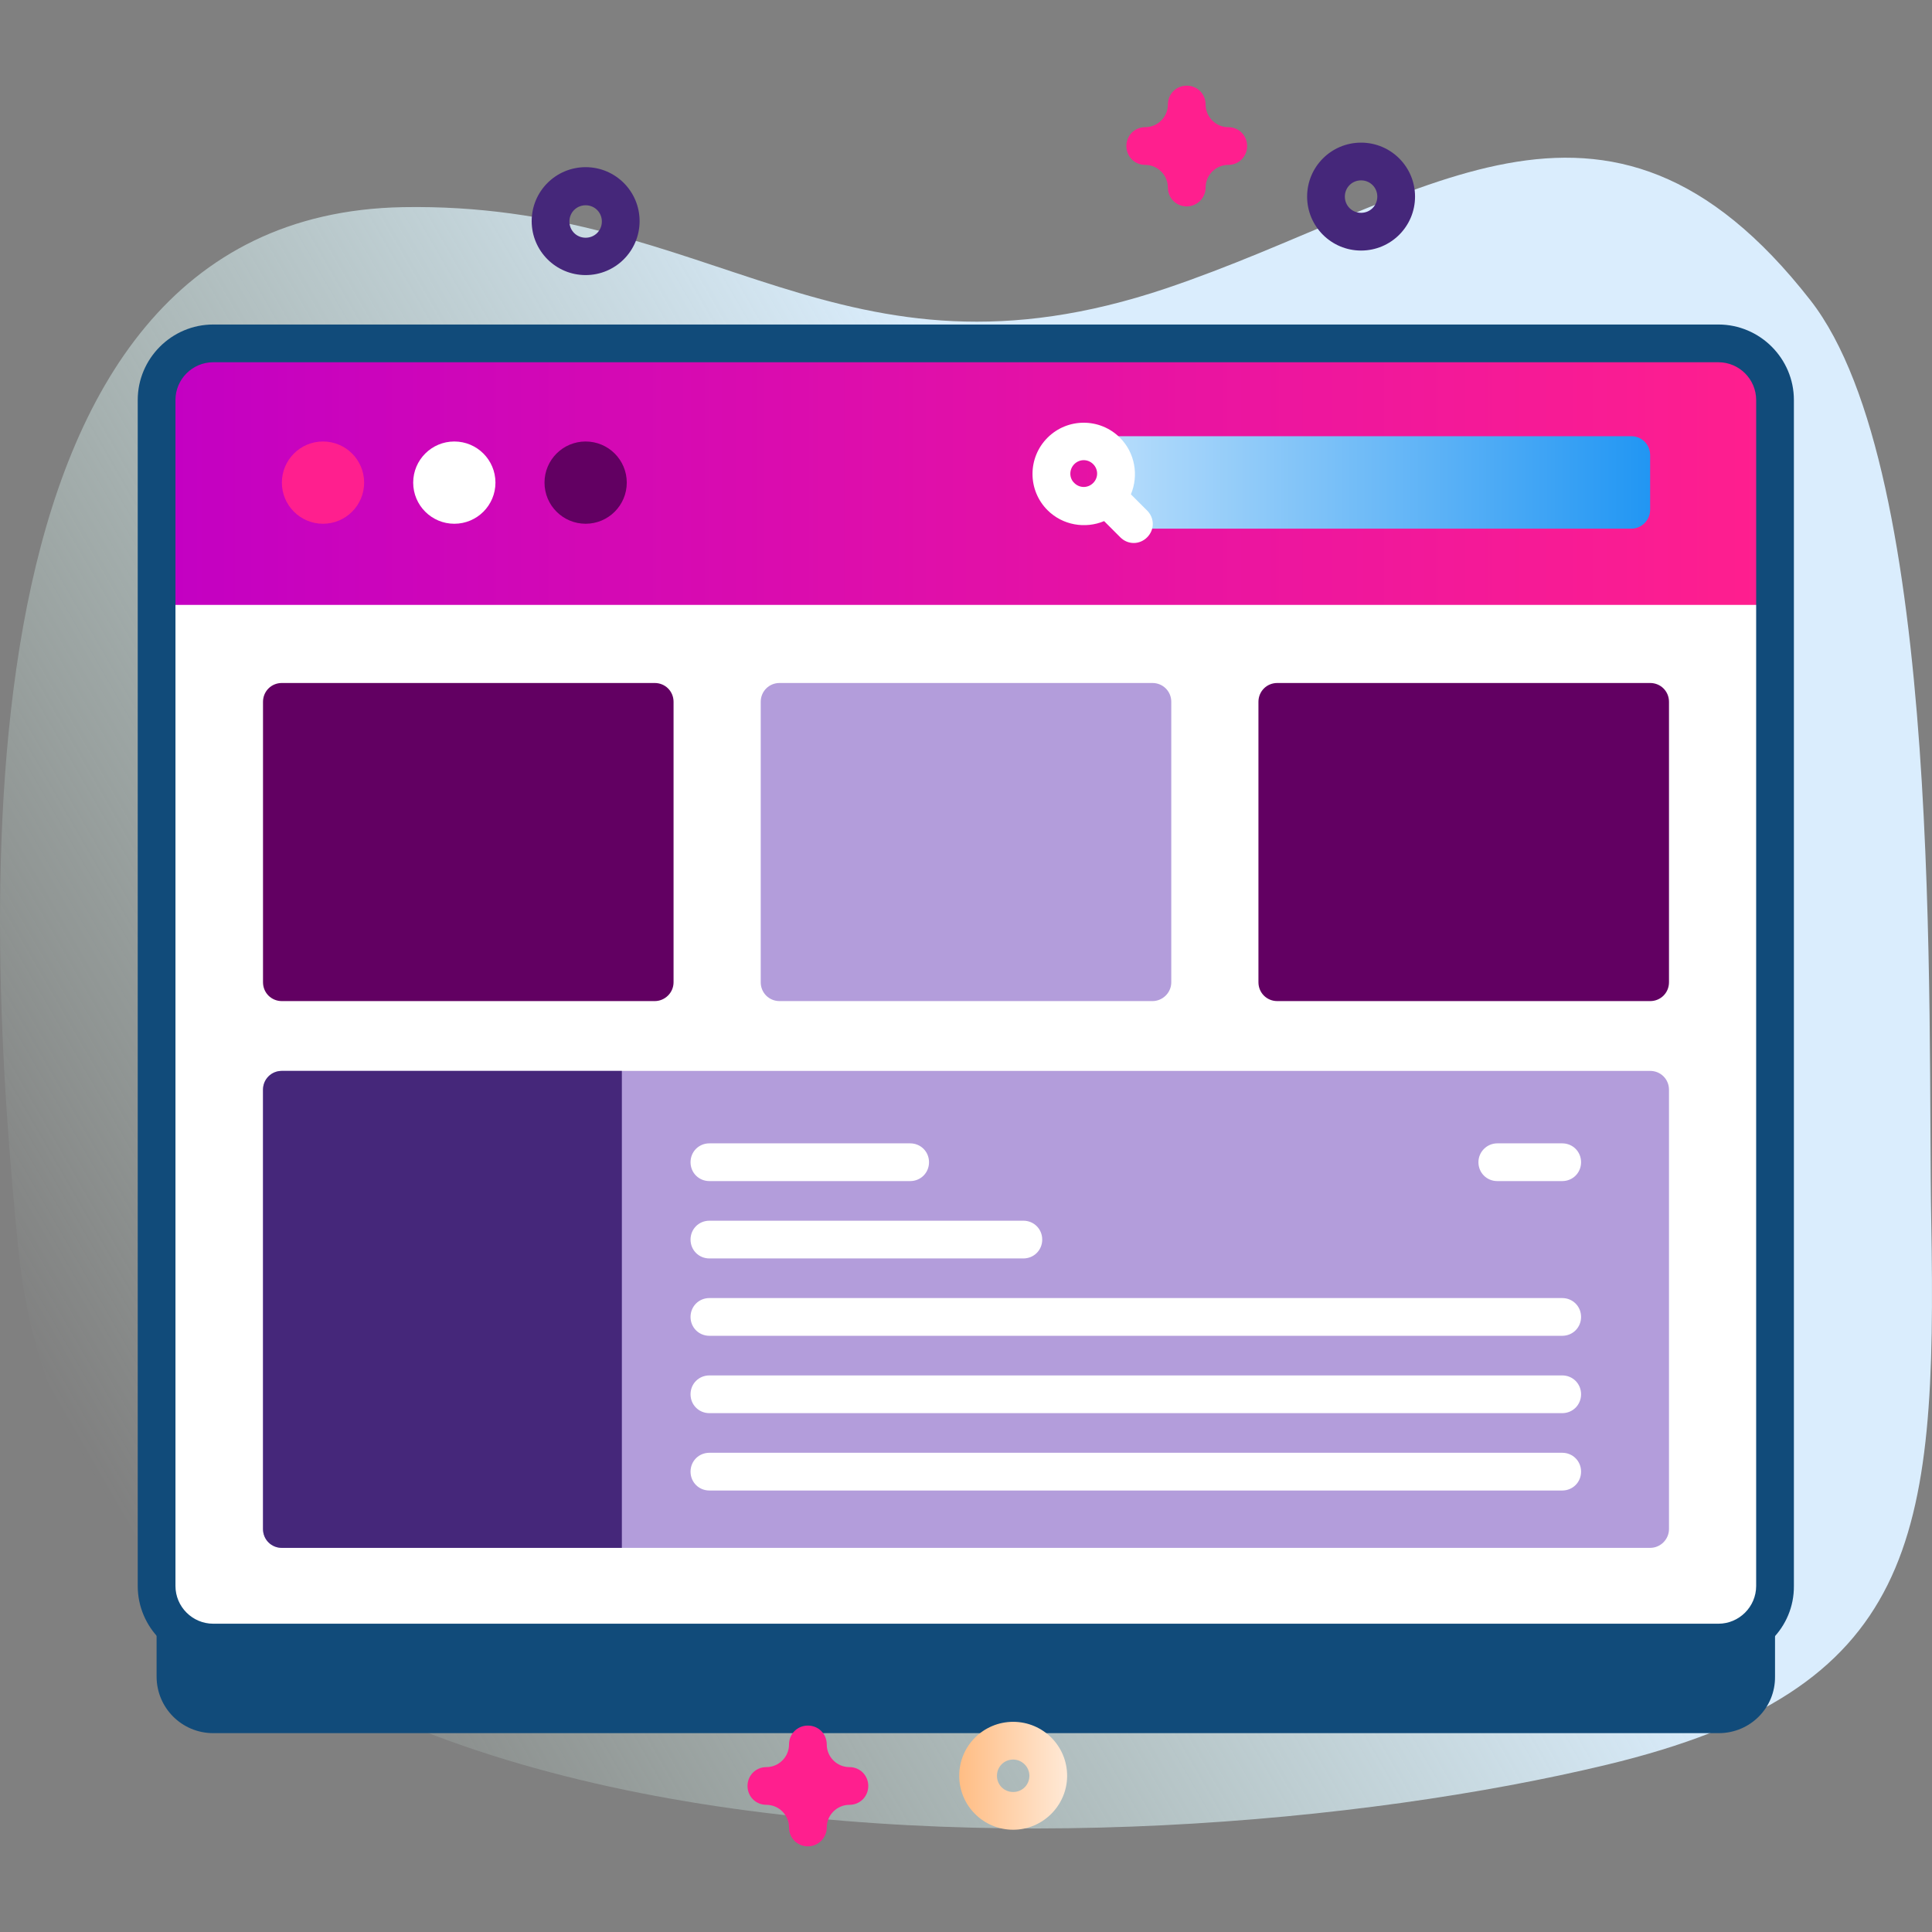 <?xml version="1.0" encoding="utf-8"?>
<!-- Generator: Adobe Illustrator 23.1.0, SVG Export Plug-In . SVG Version: 6.00 Build 0)  -->
<!DOCTYPE svg PUBLIC "-//W3C//DTD SVG 1.1//EN" "http://www.w3.org/Graphics/SVG/1.1/DTD/svg11.dtd">
<svg version="1.1" id="Capa_1" xmlns:x="http://ns.adobe.com/Extensibility/1.0/" xmlns:i="http://ns.adobe.com/AdobeIllustrator/10.0/" xmlns:graph="http://ns.adobe.com/Graphs/1.0/"
	 xmlns="http://www.w3.org/2000/svg" xmlns:xlink="http://www.w3.org/1999/xlink" x="0px" y="0px" viewBox="0 0 512 512"
	 style="enable-background:new 0 0 512 512;" xml:space="preserve">
<rect x="0" y="0" width="512" height="512" fill="#808080" stroke="none"/>
<style type="text/css">
	.st0{fill:url(#SVGID_1_);}
	.st1{fill:#114B7A;}
	.st2{fill:#FFFFFF;}
	.st3{fill:url(#SVGID_2_);}
	.st4{fill:#FF1F8E;}
	.st5{fill:#620062;}
	.st6{fill:url(#SVGID_3_);}
	.st7{fill:#B39DDB;}
	.st8{fill:#45277A;}
	.st9{fill:url(#SVGID_4_);}
</style>
<g>
	<g>
		
			<linearGradient id="SVGID_1_" gradientUnits="userSpaceOnUse" x1="27.58" y1="117.438" x2="504.533" y2="392.807" gradientTransform="matrix(1 0 0 -1 0 514)">
			<stop  offset="0" style="stop-color:#DCFDEE;stop-opacity:0"/>
			<stop  offset="0.626" style="stop-color:#DAEDFD"/>
		</linearGradient>
		<path class="st0" d="M4.9,331.4c17.4,172.9,292.4,167.1,420.8,136.3c82.5-19.8,87.6-59.5,86.1-144c-1-54.5,3.4-198.7-32-244.1
			c-54.4-69.7-103.2-26-170.7-3.2C222.7,105.5,189,53.4,106.7,54.9C-14,57.2-4.1,242.2,4.9,331.4L4.9,331.4z"/>
	</g>
	<g>
		<g>
			<g>
				<g>
					<path class="st1" d="M455.5,459.3H56.5c-8.3,0-15-6.7-15-15V130c0-8.3,6.7-15,15-15h398.9c8.3,0,15,6.7,15,15v314.3
						C470.5,452.6,463.8,459.3,455.5,459.3z"/>
					<path class="st2" d="M455.5,435.3H56.5c-8.3,0-15-6.7-15-15V106c0-8.3,6.7-15,15-15h398.9c8.3,0,15,6.7,15,15v314.3
						C470.5,428.6,463.8,435.3,455.5,435.3z"/>
					<linearGradient id="SVGID_2_" gradientUnits="userSpaceOnUse" x1="41.53" y1="125.656" x2="470.47" y2="125.656">
						<stop  offset="0" style="stop-color:#C300C3"/>
						<stop  offset="1" style="stop-color:#FF1F8E"/>
					</linearGradient>
					<path class="st3" d="M470.5,160.3V106c0-8.3-6.7-15-15-15H56.5c-8.3,0-15,6.7-15,15v54.3H470.5z"/>
					<path class="st1" d="M455.5,440.3H56.5c-11,0-20-9-20-20V106c0-11,9-20,20-20h398.9c11,0,20,9,20,20v314.3
						C475.5,431.3,466.5,440.3,455.5,440.3L455.5,440.3z M56.5,96c-5.5,0-10,4.5-10,10v314.3c0,5.5,4.5,10,10,10h398.9
						c5.5,0,10-4.5,10-10V106c0-5.5-4.5-10-10-10H56.5z"/>
				</g>
				<g>
					<g>
						<circle class="st4" cx="85.6" cy="127.9" r="10.9"/>
						<circle class="st2" cx="120.4" cy="127.9" r="10.9"/>
						<circle class="st5" cx="155.2" cy="127.9" r="10.9"/>
					</g>
					<linearGradient id="SVGID_3_" gradientUnits="userSpaceOnUse" x1="296.119" y1="127.901" x2="437.278" y2="127.901">
						<stop  offset="0" style="stop-color:#B5DCFB"/>
						<stop  offset="1" style="stop-color:#2196F3"/>
					</linearGradient>
					<path class="st6" d="M432.3,140.1H296.1v-24.5h136.2c2.8,0,5,2.2,5,5v14.5C437.3,137.9,435,140.1,432.3,140.1z"/>
					<path class="st2" d="M296.8,116c-5.3-5.3-13.9-5.3-19.2,0s-5.3,13.9,0,19.2c4,4,10,5,15,2.9l4.3,4.3c2,2,5.1,2,7.1,0
						s2-5.1,0-7.1l-4.3-4.3C301.8,126,300.8,120,296.8,116z M284.7,123c1.4-1.4,3.6-1.4,5,0s1.4,3.6,0,5s-3.6,1.4-5,0
						C283.3,126.7,283.3,124.4,284.7,123z"/>
				</g>
			</g>
			<g>
				<path class="st5" d="M173.5,265.3H74.7c-2.8,0-5-2.2-5-5V186c0-2.8,2.2-5,5-5h98.8c2.8,0,5,2.2,5,5v74.3
					C178.5,263.1,176.2,265.3,173.5,265.3z"/>
				<path class="st7" d="M305.4,265.3h-98.8c-2.8,0-5-2.2-5-5V186c0-2.8,2.2-5,5-5h98.8c2.8,0,5,2.2,5,5v74.3
					C310.4,263.1,308.1,265.3,305.4,265.3z"/>
				<path class="st5" d="M437.3,265.3h-98.8c-2.8,0-5-2.2-5-5V186c0-2.8,2.2-5,5-5h98.8c2.8,0,5,2.2,5,5v74.3
					C442.3,263.1,440.1,265.3,437.3,265.3z"/>
			</g>
			<path class="st7" d="M437.3,410.2H74.7c-2.8,0-5-2.2-5-5V288.8c0-2.8,2.2-5,5-5h362.6c2.8,0,5,2.2,5,5v116.4
				C442.3,407.9,440.1,410.2,437.3,410.2L437.3,410.2z"/>
			<path class="st8" d="M164.8,283.8H74.7c-2.8,0-5,2.2-5,5v116.4c0,2.8,2.2,5,5,5h90.1L164.8,283.8L164.8,283.8z"/>
			<g>
				<path class="st2" d="M188,303h53.2c2.8,0,5,2.2,5,5s-2.2,5-5,5H188c-2.8,0-5-2.2-5-5S185.2,303,188,303z"/>
				<path class="st2" d="M396.8,303H414c2.8,0,5,2.2,5,5s-2.2,5-5,5h-17.2c-2.8,0-5-2.2-5-5S394.1,303,396.8,303z"/>
				<g>
					<path class="st2" d="M188,323.5h83.2c2.8,0,5,2.2,5,5s-2.2,5-5,5H188c-2.8,0-5-2.2-5-5S185.2,323.5,188,323.5L188,323.5z"/>
				</g>
				<path class="st2" d="M188,344h226c2.8,0,5,2.2,5,5s-2.2,5-5,5H188c-2.8,0-5-2.2-5-5S185.2,344,188,344z"/>
				<g>
					<path class="st2" d="M188,364.5h226c2.8,0,5,2.2,5,5s-2.2,5-5,5H188c-2.8,0-5-2.2-5-5S185.2,364.5,188,364.5z"/>
				</g>
				<path class="st2" d="M188,395c-2.8,0-5-2.2-5-5s2.2-5,5-5h226c2.8,0,5,2.2,5,5s-2.2,5-5,5"/>
			</g>
		</g>
		<path class="st8" d="M360.7,66.4c-7.9,0-14.3-6.4-14.3-14.3c0-7.9,6.4-14.3,14.3-14.3c7.9,0,14.3,6.4,14.3,14.3
			C375,60,368.6,66.4,360.7,66.4z M360.7,47.8c-2.4,0-4.3,1.9-4.3,4.3s1.9,4.3,4.3,4.3s4.3-1.9,4.3-4.3S363.1,47.8,360.7,47.8z"/>
		<path class="st8" d="M155.2,72.9c-7.9,0-14.3-6.4-14.3-14.3c0-7.9,6.4-14.3,14.3-14.3c7.9,0,14.3,6.4,14.3,14.3
			C169.5,66.5,163.1,72.9,155.2,72.9z M155.2,54.4c-2.4,0-4.3,1.9-4.3,4.3s1.9,4.3,4.3,4.3s4.3-1.9,4.3-4.3S157.6,54.4,155.2,54.4z"
			/>
		<linearGradient id="SVGID_4_" gradientUnits="userSpaceOnUse" x1="254.178" y1="470.598" x2="282.761" y2="470.598">
			<stop  offset="0" style="stop-color:#FFBD84"/>
			<stop  offset="1" style="stop-color:#FFE9D6"/>
		</linearGradient>
		<path class="st9" d="M268.5,484.9c-7.9,0-14.3-6.4-14.3-14.3c0-7.9,6.4-14.3,14.3-14.3c7.9,0,14.3,6.4,14.3,14.3
			C282.8,478.5,276.3,484.9,268.5,484.9L268.5,484.9z M268.5,466.3c-2.4,0-4.3,1.9-4.3,4.3s1.9,4.3,4.3,4.3s4.3-1.9,4.3-4.3
			S270.8,466.3,268.5,466.3z"/>
		<g>
			<path class="st4" d="M314.5,54.7c-2.8,0-5-2.2-5-5c0-3.3-2.7-6-6-6c-2.8,0-5-2.2-5-5s2.2-5,5-5c3.3,0,6-2.7,6-6c0-2.8,2.2-5,5-5
				s5,2.2,5,5c0,3.3,2.7,6,6,6c2.8,0,5,2.2,5,5s-2.2,5-5,5c-3.3,0-6,2.7-6,6C319.5,52.5,317.2,54.7,314.5,54.7z"/>
			<path class="st4" d="M214.1,489.3c-2.8,0-5-2.2-5-5c0-3.3-2.7-6-6-6c-2.8,0-5-2.2-5-5s2.2-5,5-5c3.3,0,6-2.7,6-6c0-2.8,2.2-5,5-5
				s5,2.2,5,5c0,3.3,2.7,6,6,6c2.8,0,5,2.2,5,5s-2.2,5-5,5c-3.3,0-6,2.7-6,6C219.1,487.1,216.8,489.3,214.1,489.3z"/>
		</g>
	</g>
</g>
</svg>
